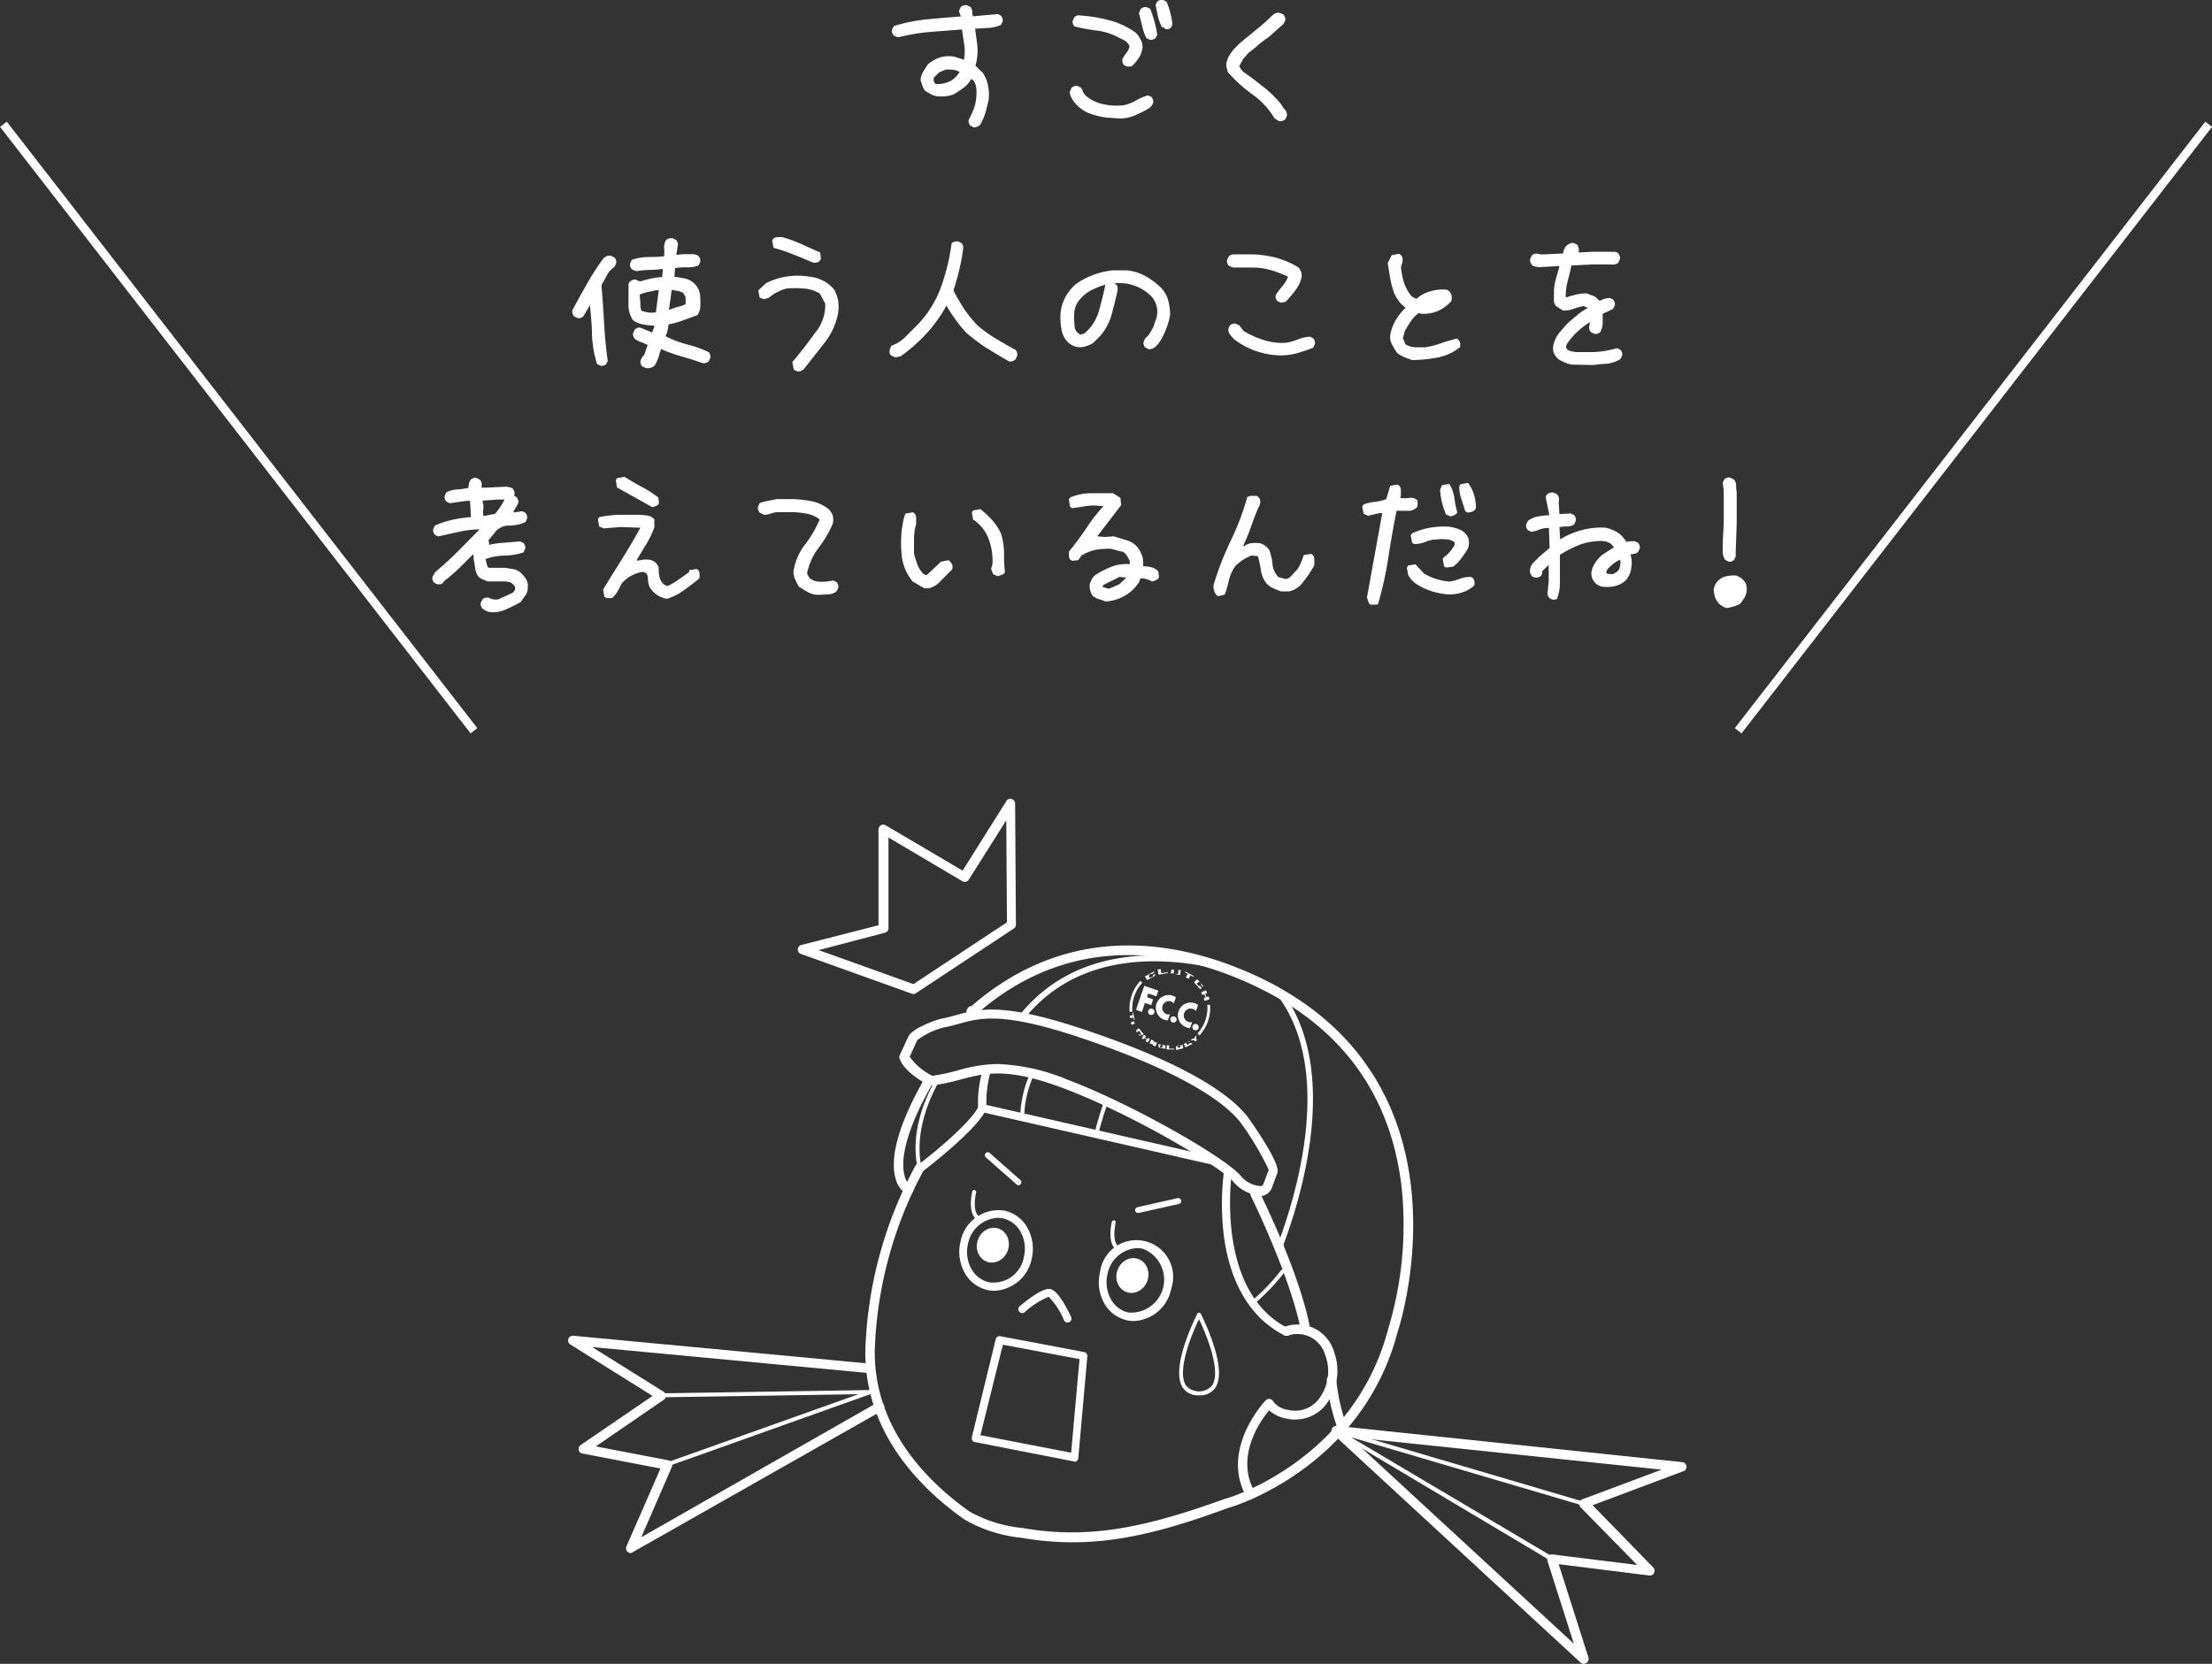 <svg xmlns="http://www.w3.org/2000/svg" viewBox="0 0 195.09 146.77"><rect x="0" y="0" width="195.09" height="146.77" fill="#333333" stroke="none"/><defs><style>.cls-1{fill:#fff;}.cls-2{fill:none;stroke:#fff;stroke-miterlimit:10;stroke-width:0.75px;}</style></defs><title>sec01_pc_img2-4</title><g id="レイヤー_2" data-name="レイヤー 2"><g id="レイヤー_2-2" data-name="レイヤー 2"><path class="cls-1" d="M85.87,11.23l-.29-.14a1,1,0,0,1-.14-.25.66.66,0,0,1,0-.28A6.25,6.25,0,0,0,86,9.23a4.54,4.54,0,0,0,.11-1.43c-.07-.47-.23-.75-.46-.82a2.37,2.37,0,0,1-.69.78,9.27,9.27,0,0,1-.87.57,3,3,0,0,1-.67.16,5.84,5.84,0,0,1-.73,0,1.45,1.45,0,0,1-.59-.18c-.17-.1-.35-.2-.53-.32a2.2,2.2,0,0,1-.23-.46,4.42,4.42,0,0,1-.15-.48,1.69,1.69,0,0,1,.22-.7l.4-.65a3.25,3.25,0,0,1,1.11-.64A2.8,2.8,0,0,1,84.17,5l.85.27a4.16,4.16,0,0,0,0-1.47l-.18-1.2L82,2.82a17.62,17.62,0,0,0-2.77.47L79,3.22l-.19-.1a.85.85,0,0,1-.13-.25.53.53,0,0,1,0-.28l.15-.29a14.73,14.73,0,0,1,2.91-.59c1-.1,2-.18,3-.26L84.58,1a1.42,1.42,0,0,1,.07-.22A1.18,1.18,0,0,1,84.76.6.75.75,0,0,1,85,.47a.59.59,0,0,1,.3,0l.3.15a1.19,1.19,0,0,1,.13.25.49.49,0,0,1,0,.27l.09.3L88,1.24l.29.15a.85.85,0,0,1,.13.25.53.53,0,0,1,0,.28l-.15.29a3.41,3.41,0,0,1-1.08.25L86,2.53l.17,1.26a4.7,4.7,0,0,1-.14,2l.64.62a3.2,3.2,0,0,1,.47,1.13,4.26,4.26,0,0,1,.06,1.24c-.08.37-.17.75-.28,1.13a4.65,4.65,0,0,1-.48,1.1.77.77,0,0,1-.27.17A.57.57,0,0,1,85.87,11.23Zm-2-4.1a2.31,2.31,0,0,0,.76-.79A1.67,1.67,0,0,0,84,6.15a3.32,3.32,0,0,0-.63,0l-.56.25-.47.47c0,.33.05.52.29.55A2.56,2.56,0,0,0,83.85,7.13Z"/><path class="cls-1" d="M98.25,10.41a6.45,6.45,0,0,1-1.89-.31,3.23,3.23,0,0,1-1.54-1,4,4,0,0,1-.31-.45,1.22,1.22,0,0,1-.16-.51,1.42,1.42,0,0,1,.07-.22,1.18,1.18,0,0,1,.11-.19.77.77,0,0,1,.25-.14.61.61,0,0,1,.27,0l.3.15c.06.11.11.24.17.36a1.16,1.16,0,0,0,.24.34,3.42,3.42,0,0,0,1.54.75,5.68,5.68,0,0,0,1.8.1,4,4,0,0,0,1.1-.43,4.19,4.19,0,0,1,1.07-.45l.29.15a.85.85,0,0,1,.13.25.49.49,0,0,1,0,.27.46.46,0,0,1-.11.22l-.15.19a8.86,8.86,0,0,1-1.54.77A3.38,3.38,0,0,1,98.25,10.41Zm1.14-4.54-.29-.15A.63.63,0,0,1,99,5.48a.54.54,0,0,1,0-.28,3,3,0,0,1,.35-.54,1.24,1.24,0,0,0,.27-.58,1,1,0,0,0-.47-.52c-.22-.12-.43-.23-.65-.33a5.28,5.28,0,0,0-1.83-.54,18.17,18.17,0,0,1-1.92-.36.85.85,0,0,1-.13-.25.53.53,0,0,1,0-.28l.14-.29A.89.89,0,0,1,95,1.37a.64.64,0,0,1,.31,0,13.44,13.44,0,0,1,2.5.41,7.16,7.16,0,0,1,2.33,1.08l.15.15a3.27,3.27,0,0,1,.35.56,1.22,1.22,0,0,1,.12.67,2.18,2.18,0,0,1-.29.82,4.2,4.2,0,0,1-.56.7.36.36,0,0,1-.21.11Zm2-2.37-.29-.15a5.22,5.22,0,0,1-.37-1.05c-.08-.37-.18-.75-.28-1.12a2,2,0,0,1,.08-.22,1.74,1.74,0,0,1,.1-.19.85.85,0,0,1,.25-.13.53.53,0,0,1,.28,0l.29.14a11.31,11.31,0,0,1,.37,1.12c.1.39.19.78.25,1.17l-.15.29a.85.85,0,0,1-.25.13A.53.53,0,0,1,101.38,3.5Zm1.35-1-.29-.15a4.65,4.65,0,0,1-.33-.93c-.07-.33-.14-.67-.2-1l.15-.29a.75.75,0,0,1,.25-.13.49.49,0,0,1,.27,0l.3.15a6.68,6.68,0,0,1,.33,1,6.52,6.52,0,0,1,.19,1l-.14.29a.89.89,0,0,1-.25.14A.53.53,0,0,1,102.73,2.53Z"/><path class="cls-1" d="M112.79,10.68l-.38-.24a7,7,0,0,0-2-2.15,12.86,12.86,0,0,1-2.14-1.95c0-.14-.07-.27-.1-.4a1,1,0,0,1,0-.39,1.79,1.79,0,0,1,.23-.62c.12-.19.25-.38.38-.55l.56-.56c.47-.41,1-.81,1.45-1.2a15.4,15.4,0,0,0,1.42-1.26,1.77,1.77,0,0,1,.32-.21.71.71,0,0,1,.38,0l.3.14a1.19,1.19,0,0,1,.13.25.53.53,0,0,1,0,.28l-.14.29-1.35,1.2a7.21,7.21,0,0,0-.88.66,9.16,9.16,0,0,1-.85.69l-.47.53-.35.64a1.17,1.17,0,0,0,.15.27,1.92,1.92,0,0,0,.2.23c.59.41,1.16.85,1.73,1.3A9.26,9.26,0,0,1,113,9.21a2.43,2.43,0,0,0,.34.48.7.7,0,0,1,.16.55l-.15.29a.75.75,0,0,1-.25.13A.49.49,0,0,1,112.79,10.68Z"/><path class="cls-1" d="M52.94,32.25l-.29-.15a10.18,10.18,0,0,1-.44-2.56c0-.87-.1-1.75-.18-2.62l-.59,1a.8.8,0,0,1-.24.13.53.53,0,0,1-.28,0l-.3-.15a1.19,1.19,0,0,1-.13-.25.64.64,0,0,1,0-.31c.43-.78.86-1.56,1.3-2.34a20.78,20.78,0,0,1,1.45-2.23,2,2,0,0,1,.31-.19.65.65,0,0,1,.37,0l.29.15a.75.75,0,0,1,.13.25.61.61,0,0,1,0,.27l-.15.3a1.92,1.92,0,0,0-.66.73c-.15.29-.31.58-.48.85v.09c.09,1.09.17,2.19.23,3.31s.17,2.21.32,3.31l-.14.29a.85.85,0,0,1-.25.13A.53.53,0,0,1,52.94,32.25Zm4.1.23-.22-.07-.19-.1a1,1,0,0,1-.13-.25.53.53,0,0,1,0-.28l.15-.29.18-.21.29-.85a5,5,0,0,0-.59-.25A2.38,2.38,0,0,1,56,29.9a1,1,0,0,1-.15-.25.49.49,0,0,1,0-.3l.15-.3a1.19,1.19,0,0,1,.25-.13.49.49,0,0,1,.27,0l1,.41.21-.59a8.3,8.3,0,0,1-1-.12,2.09,2.09,0,0,1-.91-.38,2.44,2.44,0,0,1-.39-1.29c0-.46,0-.93,0-1.4a2.34,2.34,0,0,0,0-.38.45.45,0,0,1,.15-.35.89.89,0,0,1,.25-.14.53.53,0,0,1,.28,0l.35.15a7.66,7.66,0,0,1,.94-.25,6,6,0,0,1,1-.14l.06-.7h-.12a10.34,10.34,0,0,1-1.11.07,8.34,8.34,0,0,0-1.11.11l-.22-.08-.19-.1a.67.67,0,0,1-.13-.25.53.53,0,0,1,0-.28l.15-.29a4.68,4.68,0,0,1,1.4-.25c.49,0,1,0,1.44-.07a3.66,3.66,0,0,0,0-.75,1.16,1.16,0,0,1,.19-.69.84.84,0,0,1,.27-.13.68.68,0,0,1,.32,0l.29.14a.85.85,0,0,1,.13.25.53.53,0,0,1,0,.28l-.12.79,0,0a5.79,5.79,0,0,1,.75-.07l.77,0,.24.06a.41.41,0,0,1,.2.12.89.89,0,0,1,.14.25.66.66,0,0,1,0,.28l-.15.29a2.6,2.6,0,0,1-1,.16,6.09,6.09,0,0,0-1.06.07l-.06.77a6.68,6.68,0,0,1,1,.17,1.67,1.67,0,0,1,.83.5,1.61,1.61,0,0,1,.44,1,7.17,7.17,0,0,1,0,1.14,1.61,1.61,0,0,1-.09.29,1.71,1.71,0,0,1-.14.27l-1.25.46a7.14,7.14,0,0,1-1.3.36,4.76,4.76,0,0,1-.1.52c0,.18-.11.35-.17.53a9.43,9.43,0,0,0,1.89.72,9.58,9.58,0,0,1,1.92.69.6.6,0,0,1,.13.25.49.49,0,0,1,0,.27l-.15.3a.85.85,0,0,1-.25.13.6.6,0,0,1-.3,0c-.61-.21-1.22-.41-1.84-.58a14.9,14.9,0,0,1-1.8-.65c-.08.24-.15.48-.23.74a3.42,3.42,0,0,1-.32.7h-.06v.06a1.23,1.23,0,0,1-.25.14A1.31,1.31,0,0,1,57,32.48Zm.82-4.92v-.12l.24-1.84h-.24l-.72.16a3.64,3.64,0,0,0-.71.22l0,.26a4,4,0,0,1,.05.6,1.7,1.7,0,0,0,.09.57,4.74,4.74,0,0,0,.57.15,2.22,2.22,0,0,0,.63,0Zm2.52-.7.09,0v-.65l-.21-.38a2,2,0,0,0-.49-.17l-.53-.09L59,27.33l0,0,.66-.23C60,27,60.17,27,60.38,26.86Z"/><path class="cls-1" d="M70.15,32.7,70,32.58l-.12-.64c.66-.78,1.34-1.64,2-2.57a3.77,3.77,0,0,0,.9-2.59l-.47-.88a3,3,0,0,0-1.44-.45,9.12,9.12,0,0,0-1.49,0,3.91,3.91,0,0,0-1.58.82l-.41.12L67,26.26l-.12-.65.7-.64a5.89,5.89,0,0,1,1.78-.57,6.18,6.18,0,0,1,2,0,3.6,3.6,0,0,1,1.18.33,3.21,3.21,0,0,1,1,.78,2.72,2.72,0,0,1,.38,1,3.84,3.84,0,0,1,0,1.08,5.88,5.88,0,0,1-1.19,2.63c-.61.79-1.21,1.55-1.8,2.3a.92.92,0,0,1-.35.23A.71.71,0,0,1,70.15,32.7Zm1.52-9.55c-.54-.23-1.11-.47-1.69-.7a15.82,15.82,0,0,0-1.76-.59l-.12-.64.12-.18a.64.64,0,0,1,.38-.12H69a11.53,11.53,0,0,1,1.7.62c.54.25,1.09.5,1.64.73l.06.59a.55.55,0,0,1-.33.29A.82.82,0,0,1,71.67,23.15Z"/><path class="cls-1" d="M89,31.88c-.66-.37-1.32-.77-2-1.19a14.68,14.68,0,0,1-1.83-1.39,13.91,13.91,0,0,1-.92-1.14q-.42-.59-.78-1.2a12,12,0,0,1-1.77,2.47,13.91,13.91,0,0,1-2.27,2l-.44.09-.22-.07a1.18,1.18,0,0,1-.19-.11.41.41,0,0,1-.12-.2l0-.24a1.87,1.87,0,0,1,.07-.22,1.74,1.74,0,0,1,.1-.19,3.12,3.12,0,0,0,1.22-.77l1.07-1.07A9.47,9.47,0,0,0,83,25.3a18.47,18.47,0,0,0,.93-3.85.81.81,0,0,1,.59-.15l.29.15a.67.67,0,0,1,.13.25.53.53,0,0,1,0,.28,16,16,0,0,1-.34,1.83q-.21.9-.51,1.8a15,15,0,0,0,.92,1.6,10.1,10.1,0,0,0,1.16,1.45,10.78,10.78,0,0,0,1.64,1.2c.59.35,1.17.69,1.76,1a1,1,0,0,1,.13.25.64.64,0,0,1,0,.31l-.14.29a.89.89,0,0,1-.25.14A.64.64,0,0,1,89,31.88Z"/><path class="cls-1" d="M101.3,30.8l-.3-.15a.85.85,0,0,1-.13-.25.53.53,0,0,1,0-.28l.14-.29a1.55,1.55,0,0,0,.41-.45l.3-.52c.07-.23.15-.46.23-.69a2.17,2.17,0,0,0,.12-.74,2.29,2.29,0,0,0-.18-.76,1.8,1.8,0,0,0-.47-.65,4,4,0,0,0-1.45-.85A3.79,3.79,0,0,0,98.28,25l.16.11a.26.26,0,0,1,.12.23,1,1,0,0,1,0,.3c-.15.68-.32,1.38-.51,2.08a4.93,4.93,0,0,1-1,1.9l-.62.62a2.51,2.51,0,0,1-1.08.39,1.56,1.56,0,0,1-1.2-.48,2,2,0,0,1-.49-.91,4.71,4.71,0,0,1-.13-1.05,3.65,3.65,0,0,1,.31-1.73,3.91,3.91,0,0,1,1.1-1.44,6.93,6.93,0,0,1,3.19-1.17h1.29a4.23,4.23,0,0,1,1.57.49,6,6,0,0,1,1.36,1,2.49,2.49,0,0,1,.67,1.13,4.69,4.69,0,0,1,.18,1.3,6.47,6.47,0,0,1-.38,1.33,6.53,6.53,0,0,1-.67,1.25l-.27.26a1.1,1.1,0,0,1-.26.15A.58.58,0,0,1,101.3,30.8Zm-5.63-1.41a4,4,0,0,0,1.26-2c.22-.76.4-1.52.56-2.26l-.06,0a6.62,6.62,0,0,0-1.22.49,3.32,3.32,0,0,0-1,.83,2,2,0,0,0-.45,1,6,6,0,0,0,0,1.13c0,.41.14.66.29.76a.53.53,0,0,0,.19.15Q95.27,29.56,95.67,29.39Z"/><path class="cls-1" d="M112.94,26.7l-.29-.15a.67.67,0,0,1-.13-.25.53.53,0,0,1,0-.28,7.37,7.37,0,0,1,.59-.79,2.88,2.88,0,0,0,.49-.82,10.61,10.61,0,0,0-1.47-.57,5.83,5.83,0,0,0-1.6-.24l-1.76,0-.22-.07a1.18,1.18,0,0,1-.19-.11.85.85,0,0,1-.13-.25.49.49,0,0,1,0-.27l.15-.3a.67.67,0,0,1,.41-.16h.47l1.29,0a9.41,9.41,0,0,1,2.09.32,7.75,7.75,0,0,1,1.89.84,1.22,1.22,0,0,1,.22.38.92.92,0,0,1,.05.44,2.68,2.68,0,0,1-.52,1.14,11.58,11.58,0,0,1-.83,1,.35.35,0,0,1-.21.1Zm-.12,4.65a7,7,0,0,1-2.09-.4,7.12,7.12,0,0,1-1.86-1,3.78,3.78,0,0,1-.38-.43.7.7,0,0,1-.15-.54l.15-.29a.6.6,0,0,1,.25-.13.49.49,0,0,1,.27,0l.3.15.35.47a8.19,8.19,0,0,0,1.81.82,5.18,5.18,0,0,0,2,.23,5.55,5.55,0,0,0,1-.29,3.26,3.26,0,0,1,1.07-.24l.29.15a.85.85,0,0,1,.13.25.53.53,0,0,1,0,.28l-.15.29a12,12,0,0,1-1.46.5A5.86,5.86,0,0,1,112.82,31.35Z"/><path class="cls-1" d="M124.56,31.76a6.77,6.77,0,0,1-.71-.26,2.58,2.58,0,0,1-.64-.38c-.16-.24-.3-.48-.44-.73a1.37,1.37,0,0,1-.15-.85,3.76,3.76,0,0,1,.47-1.29,6.46,6.46,0,0,1,.88-1.12,2.38,2.38,0,0,1-.59-.55,5.84,5.84,0,0,1-.41-.68,8.43,8.43,0,0,1-.35-1.31c-.08-.45-.15-.91-.23-1.38l.35-.7.64-.12a.52.52,0,0,1,.3.32.82.82,0,0,1,0,.44l-.12.41a6.58,6.58,0,0,0,.26,1.35,3.75,3.75,0,0,0,.68,1.23l.41.23a3.2,3.2,0,0,1,1.23-.67,4,4,0,0,1,1.46-.15A.79.79,0,0,1,128,26a1.06,1.06,0,0,1,0,.56,3.51,3.51,0,0,1-1.2.88,3.19,3.19,0,0,1-1.49.23l-.18-.06a2.75,2.75,0,0,0-.7.74c-.2.29-.37.57-.53.85l-.17.64.23.53a1.69,1.69,0,0,0,.82.26c.31,0,.63,0,.94,0a7.86,7.86,0,0,0,1.37-.35c.45-.16.91-.29,1.38-.41a.48.48,0,0,1,.29.32.82.82,0,0,1,0,.44,4.41,4.41,0,0,1-2,.91A11.77,11.77,0,0,1,124.56,31.76Z"/><path class="cls-1" d="M139,32.17a1.92,1.92,0,0,1-.77-.11,5.18,5.18,0,0,1-.75-.35,1.67,1.67,0,0,1-.41-.5,1.23,1.23,0,0,1-.09-.62,2.64,2.64,0,0,1,.55-1.24c.3-.36.6-.71.91-1l.78-.65a4.32,4.32,0,0,1,.83-.53l-.38-.17a5.56,5.56,0,0,0-.91.25,2,2,0,0,1-.93.13l-.56-.35a.76.76,0,0,1-.22-.53c0-.21,0-.43,0-.64a4.71,4.71,0,0,1,.17-1.25c.12-.4.23-.78.32-1.13l-.29,0-1.55.09-.31-.06a.5.5,0,0,1-.28-.14,1.23,1.23,0,0,1-.14-.25.53.53,0,0,1,0-.31l.14-.29a.67.67,0,0,1,.25-.13.63.63,0,0,1,.31,0l.26.06,1.94-.09a.85.85,0,0,1,.07-.33,1.39,1.39,0,0,1,.16-.3,1.36,1.36,0,0,1,.32-.23.65.65,0,0,1,.39-.06l.29.15a.73.73,0,0,1,.13.28,1.05,1.05,0,0,1,0,.4l1.26-.06H142a2.17,2.17,0,0,0,.38,0,.49.49,0,0,1,.35.15.85.85,0,0,1,.13.25.53.53,0,0,1,0,.28l-.14.29a.72.72,0,0,1-.32.15,2.34,2.34,0,0,1-.38,0l-1.65,0-1.78.09c-.08.41-.18.85-.31,1.31a5.37,5.37,0,0,0-.19,1.44l.06.06a8.84,8.84,0,0,1,.88-.25,3.85,3.85,0,0,1,.91-.1,4.09,4.09,0,0,0,.42.16,1.64,1.64,0,0,1,.4.19l.32.32a2.26,2.26,0,0,1,.42-.19,1.53,1.53,0,0,1,.49-.07l.29.14a.85.85,0,0,1,.13.25.65.65,0,0,1,0,.28l-.15.29-.91.44c0,.28,0,.55,0,.84a1.68,1.68,0,0,1-.22.77.89.89,0,0,1-.25.14.53.53,0,0,1-.28,0l-.29-.15a.84.84,0,0,1-.14-.24.8.8,0,0,1,0-.31l.06-.32a6.1,6.1,0,0,0-1.09.82,6,6,0,0,0-.87,1c-.34.47-.08.74.76.82h1.43a7.6,7.6,0,0,0,1.07-.1,10.07,10.07,0,0,0,1.1-.25l.29.15a.77.77,0,0,1,.14.25.49.49,0,0,1,0,.27l-.15.3a3.11,3.11,0,0,1-1.21.41c-.43,0-.85.08-1.25.11Z"/><path class="cls-1" d="M43.27,54a1.19,1.19,0,0,1-.38-.11,3.24,3.24,0,0,1-.35-.21.85.85,0,0,1-.13-.25.53.53,0,0,1,0-.28l.15-.29a.85.85,0,0,1,.25-.13.64.64,0,0,1,.31,0,1,1,0,0,0,.38.14,1.62,1.62,0,0,0,.44,0l1.28-.58a1,1,0,0,0,.19-.25.46.46,0,0,0,0-.31,1.45,1.45,0,0,0-.21-.22.87.87,0,0,0-.23-.16l-.41-.06H43l-.41-.18a1.14,1.14,0,0,1-.38-.23,1.62,1.62,0,0,1-.3-.73,7.39,7.39,0,0,0-.14-.82l0-.41h-.06l-1.25,1.23a12.14,12.14,0,0,1-1.3,1.11l-.12.18a.38.38,0,0,1-.2.1h-.27l-.29-.14a.85.85,0,0,1-.13-.25.65.65,0,0,1,0-.28l.24-.41c.7-.59,1.38-1.2,2-1.83L42.3,46.7l-.32,0a10.64,10.64,0,0,0-1.68.25l-1.66.37-.29-.15a.85.85,0,0,1-.13-.25.53.53,0,0,1,0-.28l.15-.29a8.75,8.75,0,0,1,1.55-.5,9.76,9.76,0,0,1,1.61-.23v-.24l-.08-1.2h-.27l-1.52.21-.29-.15a.89.89,0,0,1-.14-.25.53.53,0,0,1,0-.28l.15-.29a2.67,2.67,0,0,1,.93-.25c.33,0,.67-.07,1-.13v-.12l0,0a2.55,2.55,0,0,1,.07-.32,1.51,1.51,0,0,1,.13-.29,1,1,0,0,1,.25-.14.53.53,0,0,1,.28,0l.29.15a.72.72,0,0,1,.14.26.68.68,0,0,1,0,.32l0,0,0,.12h.35l1.85-.09.29.06a.66.66,0,0,1,.27.12,1,1,0,0,1,.13.25.49.49,0,0,1,0,.27l0,.09.21.15a.85.85,0,0,1,.13.25.53.53,0,0,1,0,.28l-.44.79.12,0,.68-.09.29.14a1,1,0,0,1,.13.25.53.53,0,0,1,0,.28l-.14.29a3.58,3.58,0,0,1-1.47.3,1.53,1.53,0,0,0-1.29.7l-.52.62a.36.36,0,0,1,.07.17,1.25,1.25,0,0,1,0,.21h0a9,9,0,0,1,1.37-.19l1.39-.11.29.15a.85.85,0,0,1,.13.25.53.53,0,0,1,0,.28l-.15.29a5.41,5.41,0,0,1-1.67.28,4.9,4.9,0,0,0-1.67.31L43,50l.14.09h1.41l.7.11a1.38,1.38,0,0,1,.65.3,2.7,2.7,0,0,1,.49.58,1,1,0,0,1,.15.74,1,1,0,0,1-.19.68l-.42.6a13,13,0,0,1-1.29.65A2.72,2.72,0,0,1,43.27,54Zm-.94-7.32,0,0,0,0,0,0Zm1.32-1.35a4.51,4.51,0,0,0,.47-.61c.14-.22.26-.43.38-.65l-.67,0-1.26.09v.12a1.55,1.55,0,0,1,.06.61,2.12,2.12,0,0,0,0,.62h.08Z"/><path class="cls-1" d="M58.82,52.82a2.25,2.25,0,0,1-.65-.21,2.29,2.29,0,0,1-.58-.43,1.55,1.55,0,0,1-.44-1.09c0-.51-.26-.71-.67-.61a3.24,3.24,0,0,0-.88.35,3.05,3.05,0,0,0-.77.64c-.11.24-.23.46-.35.68a2.07,2.07,0,0,1-.52.61h-.47l-.18-.11L53.19,52c.55-.9,1.11-1.79,1.67-2.69s1.11-1.82,1.62-2.76l-1.76-.06-1.47.12-.41-.17-.11-.65.11-.17a10.56,10.56,0,0,1,1.76-.21c.59,0,1.19,0,1.82,0a6.38,6.38,0,0,1,.67.07.94.94,0,0,1,.62.34l0,.7A8.38,8.38,0,0,1,57,48c-.29.47-.57.94-.85,1.41l.12.05c1-.25,1.57-.05,1.82.59a4.12,4.12,0,0,0,.08.88,1.17,1.17,0,0,0,.5.7l.24.06a7.65,7.65,0,0,0,.93-.56c.32-.21.63-.44.94-.67V50.3l.65-.11a.43.43,0,0,1,.26.35,3.59,3.59,0,0,1,0,.47q-.7.59-1.41,1.08A4.85,4.85,0,0,1,58.82,52.82Zm-1.29-8.08L54.42,43l-.11-.65.11-.17.65-.12c.51.31,1,.61,1.52.88a11.43,11.43,0,0,1,1.47.94l.06.52a.61.61,0,0,1-.27.24Z"/><path class="cls-1" d="M72.21,52.47a1.92,1.92,0,0,1-.92-.22,8.18,8.18,0,0,1-.84-.51,6,6,0,0,1-.32-.62,1.63,1.63,0,0,1-.15-.7,5.15,5.15,0,0,1,1-2.36,9.52,9.52,0,0,0,1.31-2.24,2.68,2.68,0,0,0-1.1-.5A8.39,8.39,0,0,0,70,45.18H68.49a3.28,3.28,0,0,0-.56.14,1.67,1.67,0,0,1-.55.09l-.39-.2a1.49,1.49,0,0,1-.13-.25.53.53,0,0,1,0-.28l.14-.3a3.67,3.67,0,0,1,.74-.2l.76-.15H70a10.57,10.57,0,0,1,1.61.19,3.54,3.54,0,0,1,1.47.69,1.43,1.43,0,0,1,.37.59,1.62,1.62,0,0,1,0,.7,10.39,10.39,0,0,1-1.27,2.15,5.35,5.35,0,0,0-1,2.25l.21.38a1.37,1.37,0,0,0,.7.32,3.78,3.78,0,0,0,.82,0l.59-.09.29.15a.75.75,0,0,1,.13.25.49.49,0,0,1,0,.27l-.15.3a1.33,1.33,0,0,1-.73.25Z"/><path class="cls-1" d="M81.5,51.88l-1-.58a4.2,4.2,0,0,1-.93-2A9.91,9.91,0,0,1,79.51,47c0-.27.08-.55.12-.85a3.25,3.25,0,0,1,.23-.85l.65-.11a.53.53,0,0,1,.29.47v.58a4.53,4.53,0,0,0-.19,1.24c0,.43,0,.88,0,1.34a9.77,9.77,0,0,0,.31,1,2.36,2.36,0,0,0,.57.85l.24.06L83,49.54l.65-.12a1,1,0,0,1,.32.36.69.69,0,0,1,0,.46c-.23.24-.58.57-1,1a2,2,0,0,1-1.09.66ZM88,50.83l-.41-.18-.18-.46.12-.41a5.48,5.48,0,0,0-.3-2.14,3.56,3.56,0,0,0-1.28-1.73l-.12-.06-.12-.64.12-.18.64-.12a8.44,8.44,0,0,1,1.06,1,4.8,4.8,0,0,1,.76,1.17,6.12,6.12,0,0,1,.26,1.64c0,.59,0,1.17.09,1.76a.54.54,0,0,1-.29.23Z"/><path class="cls-1" d="M97.51,53.06c-.2-.08-.39-.15-.59-.21a1.59,1.59,0,0,1-.52-.26,1.31,1.31,0,0,1-.24-.47,2.15,2.15,0,0,1-.06-.53,2.5,2.5,0,0,1,.18-.47,1.22,1.22,0,0,1,.35-.41A8.42,8.42,0,0,1,98,50a3.7,3.7,0,0,1,1.64-.23v-.3c-.08-.15-.17-.31-.27-.47a.92.92,0,0,0-.38-.35c-.23,0-.48-.1-.73-.17a1.75,1.75,0,0,0-.79-.06,4.09,4.09,0,0,0-1.08.14,4,4,0,0,0-1,.44l-.29.41-.53.06-.18-.11a.44.44,0,0,1-.11-.33v-.38a24.93,24.93,0,0,0,1.49-2,15,15,0,0,1,1.55-2l-.76-.06a5.89,5.89,0,0,0-1,.09c-.33.06-.67.1-1,.14l-.18-.11-.11-.65.11-.17a4.63,4.63,0,0,1,1.79-.38c.65,0,1.3,0,2,0l.65.41.06.64-2.11,2.75.7.06.76-.06,1.17.36a1.92,1.92,0,0,1,1,.7,2.72,2.72,0,0,1,.35.73,2,2,0,0,1,.06.85,3.17,3.17,0,0,1,.73.09,1.06,1.06,0,0,1,.62.38l.06.53a.64.64,0,0,1-.27.23l-.32.12a3.75,3.75,0,0,0-.5-.21,2,2,0,0,0-.55-.08,1.29,1.29,0,0,1-.27.55,4.14,4.14,0,0,1-.44.5,3.83,3.83,0,0,1-1.08.7A4,4,0,0,1,97.51,53.06Zm1.23-1.53.59-.58-.59-.06-1.41.7-.11.18.58.17Z"/><path class="cls-1" d="M107.43,52.59l-.17-.12a1.33,1.33,0,0,1-.18-.38,1.56,1.56,0,0,1-.06-.44,26.79,26.79,0,0,1,1.5-3.9A22.47,22.47,0,0,0,110,43.86a.69.69,0,0,1,.39-.12h.43a.55.55,0,0,1,.3.32.82.82,0,0,1,0,.44,16.06,16.06,0,0,0-.73,1.82,18,18,0,0,1-.74,1.81l.06.06a1.35,1.35,0,0,1,.63-.27,3.06,3.06,0,0,1,.78,0,1.58,1.58,0,0,1,.44.2,2.27,2.27,0,0,1,.38.38,4.82,4.82,0,0,1,.29,1.26,1.84,1.84,0,0,0,.53,1.15l.64.17a.86.86,0,0,0,.5-.29c.14-.16.28-.31.44-.47a2.58,2.58,0,0,0,.38-.64,6.77,6.77,0,0,0,.26-.71l.65-.11a.5.5,0,0,1,.29.44v.55a9,9,0,0,1-.94,1.42,2.1,2.1,0,0,1-1.27.9l-.72,0a6.69,6.69,0,0,1-.67-.27,1.92,1.92,0,0,1-.62-.44,2.31,2.31,0,0,1-.49-1.14,10.17,10.17,0,0,0-.27-1.26l-.58-.06a5.11,5.11,0,0,0-.74.39,4.05,4.05,0,0,0-.67.55,3.59,3.59,0,0,0-.56,1.23,9,9,0,0,1-.38,1.29Z"/><path class="cls-1" d="M120.91,53.35l-.17-.12-.18-.52,1.35-7.45h-.24l-1,.24-.41-.18-.12-.64.12-.18a3.92,3.92,0,0,1,1-.23,4,4,0,0,0,1-.24l.35-1.17.65-.12a.53.53,0,0,1,.29.44v.56l-.06.18a2.82,2.82,0,0,0,.82,0,.81.81,0,0,1,.71.23l0,.53a1,1,0,0,1-.85.38q-.5,0-1,0c-.27,1.37-.52,2.75-.73,4.16a32.11,32.11,0,0,1-.91,4.1Zm6.56-.94a6.67,6.67,0,0,1-1.42-.33,5.66,5.66,0,0,1-1.27-.66,2.46,2.46,0,0,1-.59-.71l-.11-.64.11-.18.65-.11.76.82a5.24,5.24,0,0,0,2.23.7,3.52,3.52,0,0,0,.9-.24,2.78,2.78,0,0,1,1-.17.5.5,0,0,1,.29.32.82.82,0,0,1,0,.44,2.93,2.93,0,0,1-1.2.65A3.52,3.52,0,0,1,127.47,52.41Zm.06-2.34-.17-.12-.12-.64.12-.18a1.92,1.92,0,0,0,.52-.47,4.12,4.12,0,0,0,.41-.58v-.24a1.27,1.27,0,0,0-.71-.26,3.64,3.64,0,0,0-.81,0,2.69,2.69,0,0,0-1,.2,2.61,2.61,0,0,1-1.06.21l-.17-.12-.12-.64.12-.18a6.61,6.61,0,0,1,1.58-.5,7.32,7.32,0,0,1,1.7-.09,4.3,4.3,0,0,1,.82.21,1.57,1.57,0,0,1,.7.5,1,1,0,0,1,.21.57,1.51,1.51,0,0,1-.09.66,9.94,9.94,0,0,1-.6.88,3.52,3.52,0,0,1-.69.7Zm.41-4.51-.41-.18a6.68,6.68,0,0,1-.52-2.17l.17-.41.65-.11a3.31,3.31,0,0,1,.44,1.23,8.42,8.42,0,0,0,.26,1.29.69.69,0,0,1-.26.23Zm1.47-.35-.18-.12L128.88,44a3.4,3.4,0,0,1-.18-1.11l.12-.18.65-.11a3.23,3.23,0,0,1,.52,1,4.16,4.16,0,0,1,.18,1.23.55.55,0,0,1-.32.3A1.09,1.09,0,0,1,129.41,45.21Z"/><path class="cls-1" d="M137,52.9a.74.74,0,0,1-.37-.17.8.8,0,0,1-.13-.24.67.67,0,0,1,0-.28l.09-.94,0-1.44-.58.56a.54.54,0,0,1,0,.22,1.14,1.14,0,0,1-.1.19.67.67,0,0,1-.39.15.61.61,0,0,1-.43-.15,1.3,1.3,0,0,1-.14-.26.89.89,0,0,1,0-.33,1.09,1.09,0,0,1,.3-.58l.52-.53.9-.76-.06-1.76a2.1,2.1,0,0,0-.89.15,1.84,1.84,0,0,1-.69.17l-.29-.14a.85.85,0,0,1-.13-.25.53.53,0,0,1,0-.28l.15-.29a2.13,2.13,0,0,1,.89-.38,8.19,8.19,0,0,1,1-.12L136.35,44a.57.57,0,0,1,0-.22.43.43,0,0,1,.13-.19.64.64,0,0,1,.38-.15.8.8,0,0,1,.44.15.75.75,0,0,1,.18.28.65.65,0,0,1,0,.34l0,.2.06.94,1-.06.3.15a.85.85,0,0,1,.13.25.53.53,0,0,1,0,.28l-.14.29a1.08,1.08,0,0,1-.62.18,4.8,4.8,0,0,0-.67.05l.06,1.09a6.79,6.79,0,0,1,1.92-.82,6.61,6.61,0,0,1,2.09-.21,3.6,3.6,0,0,1,.78.27,2.39,2.39,0,0,1,.68.49l.41.5a1.14,1.14,0,0,1,.34-.07l.37,0,.29.15a.85.85,0,0,1,.13.25.53.53,0,0,1,0,.28l-.15.29a.8.8,0,0,1-.28.13,1.78,1.78,0,0,1-.38.06,2.59,2.59,0,0,1,.08,1.16,2.06,2.06,0,0,1-.47,1.11,2.14,2.14,0,0,1-.94.52,3.39,3.39,0,0,1-1.11.07,1.22,1.22,0,0,1-.65-.32,1.21,1.21,0,0,1-.35-1,2.22,2.22,0,0,1,.34-.81,3.45,3.45,0,0,1,.6-.68l.52-.34c.18-.11.36-.22.53-.34l-.29-.32a2,2,0,0,0-.57-.21,2.88,2.88,0,0,0-.66,0,5.14,5.14,0,0,0-1.69.39,11,11,0,0,0-1.56.81v.85l0,1.52a4.06,4.06,0,0,1-.24,1.46C137.36,52.84,137.2,52.9,137,52.9Zm5.48-2.38a.91.91,0,0,0,.33-.32,1.84,1.84,0,0,0,.08-.35,1.12,1.12,0,0,0,0-.48,2.65,2.65,0,0,0-.6.36,5.12,5.12,0,0,0-.54.51l-.09.3a.44.44,0,0,0,.27.09,1.5,1.5,0,0,0,.35,0Z"/><path class="cls-1" d="M152.34,53.64a1.35,1.35,0,0,1-.34-.11,2.11,2.11,0,0,1-.31-.21,1.54,1.54,0,0,1-.41-.59,2.89,2.89,0,0,1-.14-.7,1.39,1.39,0,0,1,.13-.44,1.44,1.44,0,0,1,1-.76,3.15,3.15,0,0,1,.88-.06l.41.21.26.26a.93.93,0,0,1,.22.47,3.07,3.07,0,0,1,0,.53,1.81,1.81,0,0,1-.22.54c-.11.16-.22.33-.34.48a3.32,3.32,0,0,1-.59.24Zm.12-4.1-.3-.15a1.2,1.2,0,0,1-.22-.76c0-.29,0-.57,0-.85l.09-1.64V43.36l-.09-.79.14-.29a1,1,0,0,1,.25-.14.53.53,0,0,1,.28,0l.3.15a.69.69,0,0,1,.21.49c0,.2,0,.39.05.59v2.78l-.09,2.64,0,.32-.15.29a.77.77,0,0,1-.25.14A.49.49,0,0,1,152.46,49.54Z"/><line class="cls-2" x1="0.3" y1="10.96" x2="41.8" y2="64.46"/><line class="cls-2" x1="153.3" y1="64.46" x2="194.8" y2="10.96"/><path class="cls-1" d="M94.15,116.66a.33.33,0,0,1-.31-.2,6.4,6.4,0,0,0-1.35-2.07h0a7.19,7.19,0,0,0-2.11,1.36.34.34,0,1,1-.44-.53c.74-.62,2.06-1.64,2.7-1.51s1.42,1.59,1.83,2.46a.35.35,0,0,1-.16.46A.4.4,0,0,1,94.15,116.66Z"/><path class="cls-1" d="M110.3,132.27a.43.43,0,0,1-.36-.21c-2.39-4.24,1.65-8.49,1.69-8.53a.42.42,0,0,1,.68.11,1.87,1.87,0,0,0,1.25.72,2.65,2.65,0,0,0,2.66-.83,4.05,4.05,0,0,0,.66-4,2.56,2.56,0,0,0-3.28-1.72.42.42,0,0,1-.53-.27.42.42,0,0,1,.27-.52,3.36,3.36,0,0,1,4.32,2.23,4.89,4.89,0,0,1-.82,4.78,3.47,3.47,0,0,1-3.46,1.09,3.08,3.08,0,0,1-1.45-.71c-.84,1-3,4.15-1.27,7.19a.41.41,0,0,1-.15.57A.54.54,0,0,1,110.3,132.27Z"/><path class="cls-1" d="M94.59,136.05a26.14,26.14,0,0,1-4.51-.4A12.42,12.42,0,0,1,85,134c-4-2.85-8.74-7.73-8.68-14.84a36.53,36.53,0,0,1,4.41-16.31.4.4,0,0,1,.56-.15.41.41,0,0,1,.16.56,35.72,35.72,0,0,0-4.3,15.91c-.05,6.75,4.5,11.42,8.33,14.15a11.88,11.88,0,0,0,4.71,1.47c6,1.06,11.13-.15,17.89-2.59.15,0,11.31-3.3,14.36-15a31.74,31.74,0,0,0,1.17-12.54c-1.06-8.93-6.2-15.22-15.29-18.69-5.73-2.18-14.21-3.38-22,3.32-.41.36-.63.55-.93.31a.46.46,0,0,1-.06-.63.39.39,0,0,1,.35-.22l.1-.09c8.15-7,16.95-5.73,22.89-3.47,22.43,8.56,14.7,32,14.61,32.25C120.11,129.63,108.48,133,108.37,133,103.22,134.9,99,136.05,94.59,136.05Z"/><path class="cls-1" d="M80.17,105.33a.53.53,0,0,1-.18,0A2.11,2.11,0,0,1,79,104c-.4-1.3-.29-3.91,2.55-8.88a.42.42,0,0,1,.72.42c-2.79,4.88-2.76,7.2-2.49,8.15a1.38,1.38,0,0,0,.55.88.41.41,0,0,1,.17.56A.42.42,0,0,1,80.17,105.33Z"/><path class="cls-1" d="M107.12,102.77h-.07L86.54,98.09a.38.38,0,0,1-.27-.31,9.79,9.79,0,0,1,.43-3.45.35.35,0,0,1,.67.2A9.63,9.63,0,0,0,87,97.47l20.25,4.62a.33.33,0,0,1,.26.41A.34.34,0,0,1,107.12,102.77Z"/><path class="cls-1" d="M113.47,117.81a.32.32,0,0,1-.16,0c-2.91-1.45-4.76-4.44-5.35-8.64a23,23,0,0,1,0-5.92.35.35,0,0,1,.69.11c0,.1-1.57,10.57,5,13.83a.36.36,0,0,1,.16.47A.34.34,0,0,1,113.47,117.81Z"/><path class="cls-1" d="M81.12,103.44a.34.34,0,0,1-.28-.13.36.36,0,0,1,.06-.49c4.82-3.74,5.38-5.17,5.39-5.18a.35.35,0,0,1,.44-.22.36.36,0,0,1,.22.43c0,.15-.6,1.63-5.62,5.52A.33.33,0,0,1,81.12,103.44Z"/><path class="cls-1" d="M96.66,100.14h0a.18.18,0,0,1-.12-.22c.24-.93.52-1.85.82-2.74a.17.17,0,0,1,.22-.1.18.18,0,0,1,.11.22c-.3.87-.58,1.78-.82,2.71A.17.17,0,0,1,96.66,100.14Z"/><path class="cls-1" d="M90.16,98.86a.17.17,0,0,1-.18-.17,9.73,9.73,0,0,1,.91-4.07.18.18,0,0,1,.32.15,9.33,9.33,0,0,0-.88,3.92A.17.17,0,0,1,90.16,98.86Z"/><path class="cls-1" d="M110.7,114.93a.17.17,0,0,1-.14-.07.17.17,0,0,1,0-.24,17.77,17.77,0,0,0,2.43-2.57.18.18,0,0,1,.25,0,.17.17,0,0,1,0,.24,18.91,18.91,0,0,1-2.49,2.62A.17.17,0,0,1,110.7,114.93Z"/><path class="cls-1" d="M81.12,103.27a.17.17,0,0,1-.17-.13c-.91-4,1.53-7.81,1.63-8a.17.17,0,0,1,.29.19s-2.46,3.86-1.58,7.7a.18.18,0,0,1-.13.21Z"/><path class="cls-1" d="M94.75,128.91h-.07l-8.7-1.7a.34.34,0,0,1-.22-.15.37.37,0,0,1-.05-.27l2.11-8.66a.35.35,0,0,1,.4-.26l7.4,1.4a.35.35,0,0,1,.28.37l-.8,9a.35.35,0,0,1-.35.31Zm-8.28-2.31,8,1.55.74-8.26-6.76-1.27Z"/><path class="cls-1" d="M86.46,107.74h0c-1.25-.37-.73-2.54-.71-2.63a.17.17,0,1,1,.34.08s-.47,1.94.47,2.22a.17.17,0,0,1,.12.21A.17.17,0,0,1,86.46,107.74Z"/><path class="cls-1" d="M87.7,113.86a2.7,2.7,0,0,1-.63-.07,3.06,3.06,0,0,1-2-1.53,3.8,3.8,0,0,1-.37-2.66,3.42,3.42,0,0,1,3.93-2.8,3.06,3.06,0,0,1,2,1.54A3.78,3.78,0,0,1,91,111,3.51,3.51,0,0,1,87.7,113.86Zm.28-6.43a2.82,2.82,0,0,0-2.61,2.32,3.06,3.06,0,0,0,.3,2.17,2.34,2.34,0,0,0,1.55,1.19,2.72,2.72,0,0,0,3.09-2.27,3.07,3.07,0,0,0-.29-2.16,2.37,2.37,0,0,0-1.56-1.2A2.61,2.61,0,0,0,88,107.43Z"/><ellipse class="cls-1" cx="87.56" cy="109.83" rx="1.55" ry="1.4" transform="translate(-44.69 157.15) rotate(-71.12)"/><path class="cls-1" d="M98.77,110.41h0c-1.25-.37-.73-2.54-.71-2.63a.19.19,0,0,1,.21-.13.17.17,0,0,1,.13.21s-.47,1.94.47,2.22a.17.17,0,0,1,0,.34Z"/><path class="cls-1" d="M100,116.53a2.7,2.7,0,0,1-.63-.07,3.06,3.06,0,0,1-2-1.53,3.75,3.75,0,0,1-.36-2.66,3.24,3.24,0,1,1,6.29,1.4A3.51,3.51,0,0,1,100,116.53Zm.28-6.43a2.82,2.82,0,0,0-2.61,2.32,3.11,3.11,0,0,0,.3,2.17,2.33,2.33,0,0,0,1.55,1.19,2.91,2.91,0,0,0,1.25-5.63A2.81,2.81,0,0,0,100.29,110.1Z"/><ellipse class="cls-1" cx="99.87" cy="112.5" rx="1.55" ry="1.4" transform="translate(-38.89 170.61) rotate(-71.12)"/><path class="cls-1" d="M100.37,107a.26.26,0,0,1-.25-.2.26.26,0,0,1,.2-.31l3.54-.8a.26.26,0,0,1,.31.2.25.25,0,0,1-.19.31l-3.55.8Z"/><path class="cls-1" d="M89.84,104.56a.23.23,0,0,1-.17-.07l-2.73-2.4a.26.26,0,0,1,0-.37.25.25,0,0,1,.36,0L90,104.1a.26.26,0,0,1,0,.37A.25.25,0,0,1,89.84,104.56Z"/><path class="cls-1" d="M105.75,123.08a1.58,1.58,0,0,1-1.46-.71c-1.09-1.77,1.21-6.29,1.31-6.48a.16.16,0,0,1,.15-.09h0a.17.17,0,0,1,.16.09c.09.19,2.39,4.71,1.31,6.48A1.6,1.6,0,0,1,105.75,123.08Zm0-6.71c-.5,1-2,4.46-1.17,5.82a1.52,1.52,0,0,0,2.34,0C107.75,120.83,106.25,117.42,105.75,116.37Z"/><path class="cls-1" d="M80.62,87.68l-.14,0-9.84-3.53a.41.41,0,0,1-.28-.41.42.42,0,0,1,.31-.38l6.81-1.74,0-8.46a.43.43,0,0,1,.21-.36.42.42,0,0,1,.42,0l6.79,4,3.86-6.14a.4.4,0,0,1,.46-.18.43.43,0,0,1,.31.4l.07,10.68a.42.42,0,0,1-.19.35l-8.61,5.69A.39.39,0,0,1,80.62,87.68ZM72.2,83.81l8.36,3,8.25-5.45-.06-9L85.44,77.6a.42.42,0,0,1-.57.13l-6.51-3.85,0,8a.41.41,0,0,1-.32.4Z"/><path class="cls-1" d="M55.63,137a.42.42,0,0,1-.38-.59l3-6.87-6.88-1.32a.4.4,0,0,1-.33-.32.42.42,0,0,1,.17-.43l6.34-4.33-7.25-4.54a.41.41,0,0,1-.17-.49.41.41,0,0,1,.43-.28l26.25,2.47a.42.42,0,0,1,.37.46.41.41,0,0,1-.45.37l-24.5-2.3,6.3,3.94a.4.4,0,0,1,.2.34.44.44,0,0,1-.18.36l-6,4.12,6.41,1.23a.41.41,0,0,1,.3.57l-2.7,6.21,20.81-11.87a.43.43,0,0,1,.57.16.41.41,0,0,1-.16.56L55.84,136.9A.42.42,0,0,1,55.63,137Z"/><path class="cls-1" d="M58.84,129.36a.16.16,0,0,1-.16-.11.17.17,0,0,1,.1-.23l17.93-6.39a.17.17,0,0,1,.22.1.19.19,0,0,1-.11.23L58.9,129.35Z"/><path class="cls-1" d="M58.31,123.26a.18.18,0,0,1-.17-.17.18.18,0,0,1,.17-.18l18.45-.29h0a.17.17,0,0,1,.17.17.18.18,0,0,1-.17.18l-18.45.29Z"/><path class="cls-1" d="M136.87,137.69a.16.16,0,0,1-.09,0l-19-11.32a.17.17,0,0,1,.14-.31l21.86,6.44a.17.17,0,0,1,.12.21.17.17,0,0,1-.22.12l-20.54-6.05L137,137.36a.18.18,0,0,1-.09.33Z"/><path class="cls-1" d="M111.08,105.47a3.53,3.53,0,0,1-2.32-1.24c-1.24-1.42-9.07-6-14.88-8.2-5-1.89-6.91-1.39-9.11-.82a17.07,17.07,0,0,1-2.56.54.41.41,0,0,1-.24,0c-.22-.11-2.19-1.11-2.62-2.35a.42.42,0,0,1,0-.31l.75-1.63c.31-.74,2.51-1.52,2.89-1.59s.89-.2,1.33-.32c2-.56,4.14-1.14,11.3,1.27C103,93.28,108,95.94,110,98.47c0,0,3,4.13,2.66,5l-.48,1.29a1.14,1.14,0,0,1-.88.74A1.1,1.1,0,0,1,111.08,105.47ZM88,93.86a17.59,17.59,0,0,1,6.17,1.39c5.64,2.13,13.76,6.77,15.22,8.43a2.51,2.51,0,0,0,1.8.95.3.3,0,0,0,.25-.22l.46-1.22a26.19,26.19,0,0,0-2.51-4.2c-1.34-1.68-4.86-4.33-14-7.42-6.92-2.33-8.9-1.79-10.81-1.26-.45.12-.9.25-1.41.34a6.58,6.58,0,0,0-2.27,1.1h0l-.67,1.47a5.39,5.39,0,0,0,2,1.68,18.16,18.16,0,0,0,2.33-.5A12.64,12.64,0,0,1,88,93.86Zm-7.51-2.28h0Z"/><path class="cls-1" d="M112.81,110.46a.24.24,0,0,1-.13,0c-.24-.1-.18-.26,0-.64,1.7-4.52,5.09-15.74-.26-22.33a.26.26,0,0,1,0-.37.27.27,0,0,1,.37,0c5.47,6.74,2.15,18,.4,22.7l-.17-.09.17.09h0l.06,0C113,110.3,112.94,110.46,112.81,110.46Z"/><path class="cls-1" d="M90.05,90a.22.22,0,0,1-.13,0c-.21-.11-.14-.34-.11-.46a.27.27,0,0,1,.27-.19h0c4.78-5.71,11.93-5.58,17.09-4.46a.26.26,0,1,1-.11.51c-5-1.09-12-1.23-16.58,4.29C90.3,89.86,90.19,90,90.05,90Z"/><path class="cls-1" d="M115.08,117.39a.43.43,0,0,1-.41-.33c-1-4.75-4.31-11.49-4.35-11.56a.43.43,0,0,1,.19-.56.42.42,0,0,1,.56.19c.14.28,3.44,6.9,4.42,11.76a.41.41,0,0,1-.33.49Z"/><path class="cls-1" d="M118.26,126a.41.41,0,0,1-.37-.22,17.35,17.35,0,0,1-.87-4,.43.43,0,0,1,.37-.47.42.42,0,0,1,.46.37,17.23,17.23,0,0,0,.77,3.66.41.41,0,0,1-.17.56A.34.34,0,0,1,118.26,126Z"/><polygon class="cls-1" points="101.99 87.89 102.16 87.39 101.44 87.14 100.92 86.96 100.75 87.46 100.63 87.79 100.46 88.3 100.19 89.08 100.71 89.27 100.98 88.47 101.53 88.67 101.7 88.16 101.16 87.97 101.27 87.64 101.99 87.89"/><path class="cls-1" d="M101.45,89.52a.28.28,0,0,0,.35-.17.28.28,0,1,0-.35.17Z"/><path class="cls-1" d="M103.23,89.84a.28.28,0,0,0,.53.18.28.28,0,0,0-.53-.18Z"/><path class="cls-1" d="M102,88.54a1.12,1.12,0,0,0,.7,1.42A.85.85,0,0,0,103,90l.19-.54a.53.53,0,0,1-.33,0,.6.6,0,0,1,.39-1.13.52.52,0,0,1,.27.19l.19-.54a1.32,1.32,0,0,0-.29-.15A1.13,1.13,0,0,0,102,88.54Z"/><path class="cls-1" d="M105.18,90.51a.28.28,0,1,0,.35-.17A.27.27,0,0,0,105.18,90.51Z"/><path class="cls-1" d="M104.64,90.63a.91.91,0,0,0,.32.06l.19-.54a.53.53,0,0,1-.33,0A.6.6,0,1,1,105.2,89a.51.51,0,0,1,.28.19l.18-.54a1.25,1.25,0,0,0-.28-.15,1.12,1.12,0,0,0-.74,2.12Z"/><path class="cls-1" d="M100.05,87.86a3.15,3.15,0,0,1,.7-1.17l-.18-.16h0a3.49,3.49,0,0,0-.75,1.26,3.53,3.53,0,0,0-.19,1.46h0l.24,0A3.19,3.19,0,0,1,100.05,87.86Z"/><path class="cls-1" d="M106.72,88.64h0l-.24,0a3.36,3.36,0,0,1-.17,1.36,3.44,3.44,0,0,1-.7,1.17l.18.17h0a3.7,3.7,0,0,0,.75-1.26A3.5,3.5,0,0,0,106.72,88.64Z"/><path class="cls-1" d="M101,86.16l.14.25c0,.07.13,0,.13,0l.55-.31a.09.09,0,0,0,.05-.12l0-.07-.21.12a.08.08,0,0,1,0,.11l-.16.09a.08.08,0,0,1-.11,0l-.06-.11c0-.07,0-.11,0-.11l.14-.09a.1.1,0,0,1,.11,0l.22-.12,0-.06a.09.09,0,0,0-.11,0l-.6.34A.07.07,0,0,0,101,86.16Z"/><polygon class="cls-1" points="102.44 85.93 102.44 85.93 103 85.83 102.98 85.75 102.43 85.85 102.36 85.48 102.1 85.53 102.18 85.98 102.44 85.93"/><path class="cls-1" d="M103.32,85.84,104,86a.08.08,0,0,0,.09-.07c0-.08.06-.36.06-.36l-.23,0,0,.27s0,.08-.1.07l-.22,0s-.08,0-.07-.11,0-.26,0-.26l-.22,0-.06.36A.07.07,0,0,0,103.32,85.84Z"/><polygon class="cls-1" points="104.58 86.22 104.83 86.35 105 86.03 105.25 86.17 105.29 86.1 104.55 85.7 104.51 85.77 104.76 85.9 104.58 86.22"/><polygon class="cls-1" points="106.04 87.77 106.21 87.7 106.33 87.99 106.16 88.06 106.26 88.3 106.43 88.23 106.47 88.22 106.68 88.13 106.58 87.89 106.41 87.96 106.29 87.67 106.46 87.6 106.36 87.36 106.19 87.43 106.15 87.44 105.94 87.53 106.04 87.77"/><path class="cls-1" d="M105.38,86.73s.36.4.42.48a.09.09,0,0,0,.13,0l.06-.06-.16-.18a.08.08,0,0,1-.11,0,1.31,1.31,0,0,1-.12-.14.08.08,0,0,1,0-.12l.1-.07c.06-.05.11,0,.11,0l.12.12a.11.11,0,0,1,0,.12l.17.18,0,0a.09.09,0,0,0,0-.12l-.46-.51a.08.08,0,0,0-.11,0,2.57,2.57,0,0,1-.21.19C105.32,86.65,105.38,86.73,105.38,86.73Z"/><polygon class="cls-1" points="103.11 92.51 103.11 92.21 102.9 92.21 102.9 92.57 103.11 92.57 103.55 92.58 103.55 92.51 103.11 92.51"/><polygon class="cls-1" points="100.02 89.98 100.08 89.96 99.94 89.32 99.88 89.33 99.92 89.54 99.64 89.61 99.69 89.82 99.97 89.76 100.02 89.98"/><polygon class="cls-1" points="101.17 91.67 100.98 91.52 101.07 91.4 100.9 91.28 100.81 91.39 100.79 91.42 100.69 91.56 100.85 91.68 100.94 91.57 101.13 91.72 101.04 91.83 101.21 91.96 101.3 91.84 101.31 91.82 101.42 91.68 101.26 91.55 101.17 91.67"/><path class="cls-1" d="M100.81,91.16l-.34-.42a.07.07,0,0,0-.09,0l-.17.14s0,.1,0,.1l.31.39a.07.07,0,0,0,.1,0l0,0-.12-.14a.07.07,0,0,1-.09,0l-.09-.12a.06.06,0,0,1,0-.09l.08-.06a.07.07,0,0,1,.09,0l.08.1a.08.08,0,0,1,0,.09l.12.15,0,0A.07.07,0,0,0,100.81,91.16Z"/><path class="cls-1" d="M102.76,92.4l0-.1,0,0a.07.07,0,0,0,0-.08l-.52-.11a.06.06,0,0,0-.07,0s0,.15,0,.21.06.08.06.08l.49.11c.08,0,.09-.05.09-.05Zm-.26,0-.13,0c-.06,0-.05-.08-.05-.08a.66.66,0,0,0,0-.09c0-.07.07-.06.07-.06l.13,0a.07.07,0,0,1,0,.08l0,.09C102.54,92.42,102.5,92.41,102.5,92.41Z"/><path class="cls-1" d="M100.07,90.28h0s0,0,0,0h0l.19.38,0,0-.19-.39-.09-.19,0,0h0l-.26.13.09.18.19.4,0,0-.19-.38h0a0,0,0,0,1,0,0l0,0s0,0,0,0l.15.31,0,0-.15-.31A0,0,0,0,1,100.07,90.28Z"/><path class="cls-1" d="M101.86,92h0s0,0,0,0l-.13-.21-.19-.08-.15.32.19.09,0-.1s0,0,0,0l.13.2.19.09.15-.32-.19-.09Z"/><path class="cls-1" d="M104.32,92.29l0-.1v0a.06.06,0,0,0-.07,0l-.53.12c-.05,0,0,.07,0,.07s0,.15,0,.22.09,0,.09,0l.49-.11a.07.07,0,0,0,.06-.08Zm-.24.12-.12,0a.06.06,0,0,1-.08,0l0-.1c0-.07,0-.08,0-.08l.13,0s.07,0,.07,0l0,.09C104.12,92.4,104.08,92.41,104.08,92.41Z"/><path class="cls-1" d="M105,92v0l-.19.09h0l0,0h0l0,0s0,0,0,0a.07.07,0,0,1,0,.06l0,0a.12.12,0,0,1-.16-.06.12.12,0,0,1,.07-.16h0a.12.12,0,0,1,.09,0h0l.2-.09v0a.06.06,0,0,0-.08,0l-.49.23a.06.06,0,0,0,0,.08l.1.2c0,.06.09,0,.09,0l.45-.22h0l.06,0,0-.1Z"/><polygon class="cls-1" points="105.52 91.34 105.37 91.46 105.34 91.63 105.17 91.61 105.02 91.73 105.32 91.77 105.41 91.88 105.58 91.75 105.49 91.63 105.52 91.34"/><path class="cls-1" d="M139.69,146.77a.44.44,0,0,1-.29-.11L117.56,126.5a.42.42,0,0,1,.33-.72l30.47,3.2a.41.41,0,0,1,.1.8l-8,3,5.36,5.5a.42.42,0,0,1-.35.7l-8-1,2.62,8.22a.41.41,0,0,1-.17.48A.46.46,0,0,1,139.69,146.77Zm-20.64-20L138.81,145l-2.34-7.34a.42.42,0,0,1,.08-.39.41.41,0,0,1,.37-.15l7.47.93-5-5.1a.43.43,0,0,1-.1-.39.41.41,0,0,1,.26-.3l7-2.62Z"/></g></g></svg>